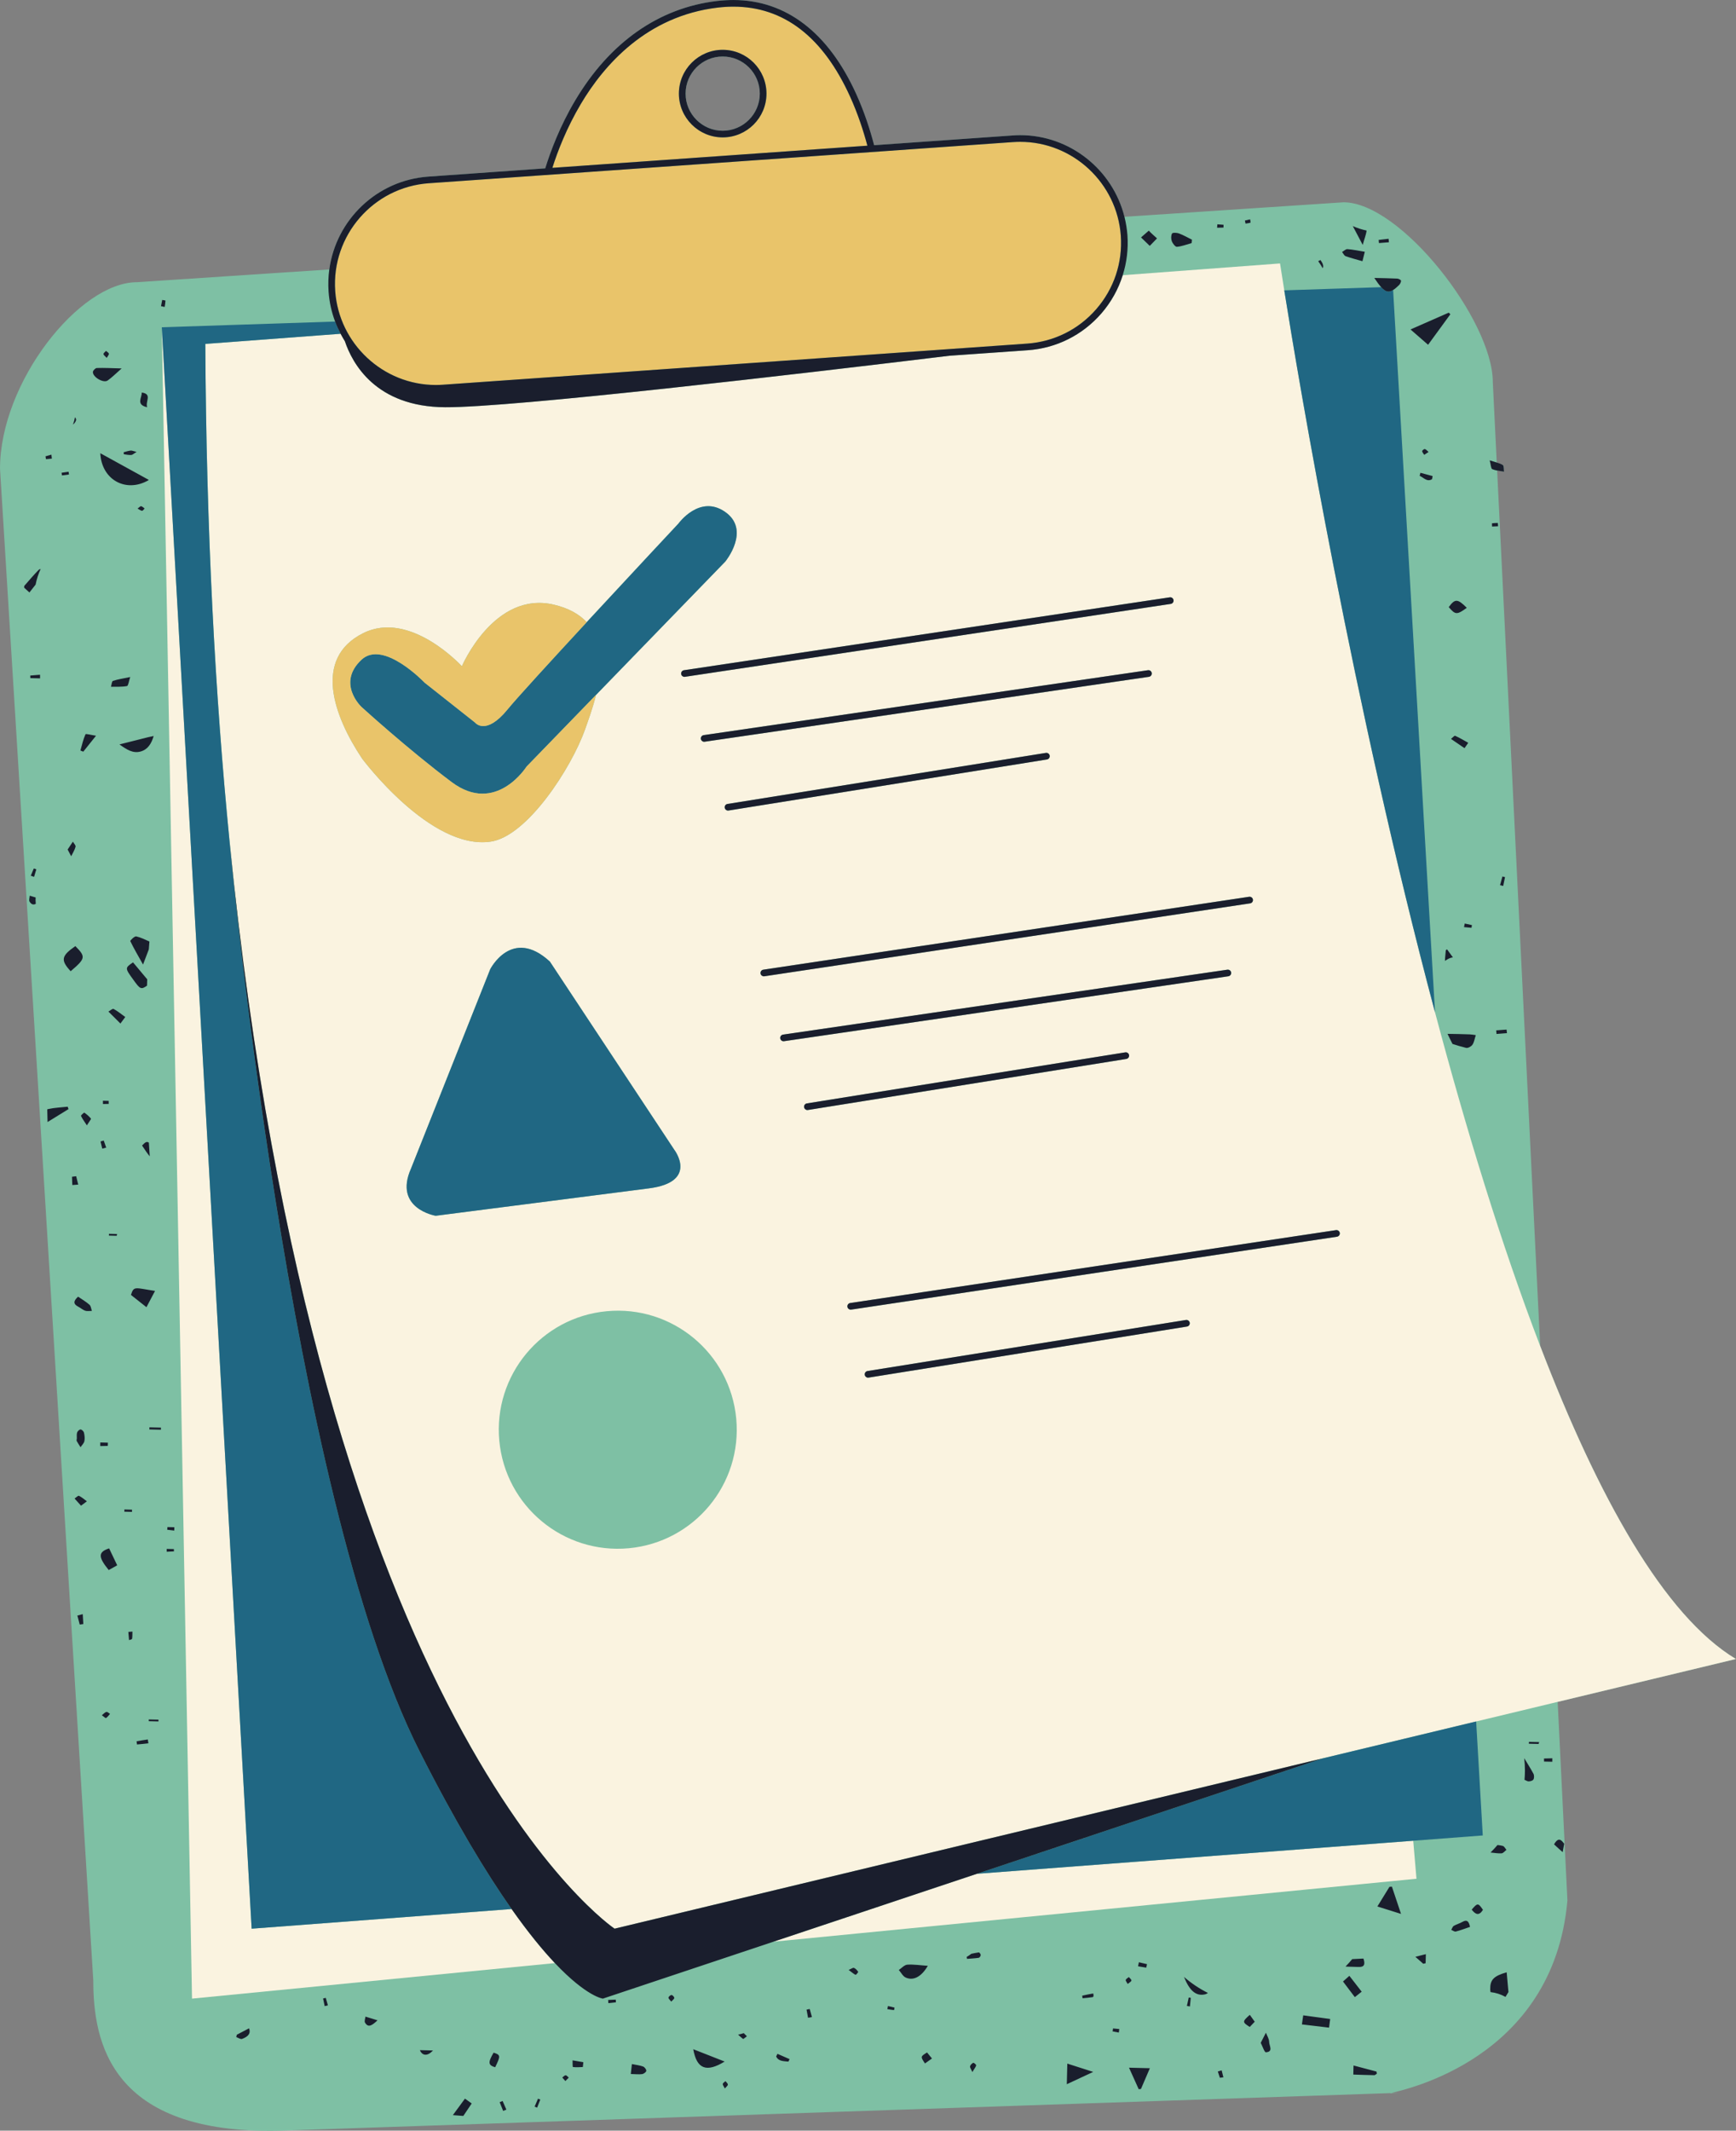 <?xml version="1.0" encoding="UTF-8" standalone="no"?><svg xmlns="http://www.w3.org/2000/svg" xmlns:xlink="http://www.w3.org/1999/xlink" fill="#000000" height="498" preserveAspectRatio="xMidYMid meet" version="1" viewBox="0.0 0.0 406.0 498.0" width="406" zoomAndPan="magnify"><rect x="0.0" y="0.0" width="406.0" height="498.0" fill="#808080" stroke="none"/><defs><clipPath id="a"><path d="M 0 0 L 405.98 0 L 405.98 498.039 L 0 498.039 Z M 0 0"/></clipPath><clipPath id="b"><path d="M 37 61 L 405.98 61 L 405.98 468 L 37 468 Z M 37 61"/></clipPath></defs><g><g clip-path="url(#a)" id="change1_1"><path d="M 325.285 489.223 C 324.746 489.363 325.266 489.293 327.254 489.164 Z M 160.336 21.883 C 160.336 17.094 164.227 13.203 169.016 13.203 C 173.805 13.203 177.695 17.094 177.695 21.883 C 177.695 26.664 173.805 30.562 169.016 30.562 C 164.227 30.562 160.336 26.664 160.336 21.883 Z M 405.977 387.762 C 389.164 377.652 373.754 349.902 360.203 314.602 L 350.137 109.98 C 350.676 110.082 351.215 110.145 351.746 110.242 C 351.664 109.703 351.766 108.895 351.453 108.684 C 351.074 108.434 350.625 108.281 350.043 108.102 L 349.125 89.312 C 349.125 74.98 327.594 47.281 314.215 47.281 L 262.977 50.672 C 260.234 39.691 250.254 31.594 238.594 31.594 C 238.004 31.594 237.406 31.621 236.805 31.664 L 204.434 33.941 C 203.496 30.352 202.145 26.152 200.246 21.973 C 193.734 7.602 183.805 0.004 171.516 0.004 C 170.254 0.004 168.953 0.082 167.645 0.234 C 154.055 1.852 142.605 9.895 134.523 23.473 C 130.906 29.543 128.703 35.504 127.516 39.352 L 100.176 41.281 C 88.094 42.133 78.586 51.422 77.016 62.98 L 32.004 65.961 C 18.613 65.961 0.004 89.312 0.004 109.555 L 21.816 462.891 C 21.816 477.223 25.754 498.902 65.395 498.012 L 325.285 489.223 C 328.234 488.461 363.273 481.371 366.574 444.211 L 364.293 397.781 L 405.977 387.762" fill="#7ec0a4"/></g><g clip-path="url(#b)" id="change2_1"><path d="M 313.336 288.172 C 313.273 287.754 312.875 287.453 312.453 287.523 L 198.836 304.562 C 198.414 304.621 198.113 305.023 198.184 305.441 C 198.246 305.832 198.574 306.102 198.953 306.102 L 199.062 306.102 L 312.684 289.062 C 313.105 288.992 313.406 288.602 313.336 288.172 Z M 278.246 309.164 C 278.176 308.742 277.773 308.453 277.355 308.523 L 202.887 320.453 C 202.465 320.523 202.176 320.922 202.246 321.344 C 202.305 321.723 202.637 322.004 203.004 322.004 C 203.043 322.004 203.094 322.004 203.137 321.992 L 277.594 310.051 C 278.023 309.992 278.312 309.594 278.246 309.164 Z M 188.945 259.441 L 263.414 247.512 C 263.836 247.441 264.125 247.043 264.055 246.613 C 263.996 246.191 263.586 245.902 263.164 245.973 L 188.703 257.902 C 188.273 257.973 187.984 258.371 188.055 258.793 C 188.113 259.172 188.445 259.453 188.824 259.453 C 188.863 259.453 188.906 259.441 188.945 259.441 Z M 183.363 243.363 L 287.266 228.184 C 287.695 228.121 287.984 227.73 287.926 227.305 C 287.863 226.883 287.465 226.582 287.043 226.645 L 183.137 241.824 C 182.715 241.883 182.414 242.273 182.477 242.703 C 182.535 243.094 182.863 243.363 183.246 243.363 Z M 178.754 228.184 L 292.363 211.145 C 292.793 211.082 293.086 210.684 293.023 210.262 C 292.953 209.832 292.562 209.543 292.137 209.602 L 178.523 226.645 C 178.094 226.711 177.805 227.102 177.863 227.531 C 177.926 227.922 178.266 228.191 178.637 228.191 C 178.676 228.191 178.715 228.191 178.754 228.184 Z M 172.184 331.574 C 170.746 316.273 157.184 305.031 141.887 306.473 C 126.586 307.902 115.344 321.473 116.773 336.762 C 118.215 352.062 131.773 363.301 147.074 361.871 C 162.375 360.441 173.613 346.871 172.184 331.574 Z M 101.895 284.164 C 101.895 284.164 140.086 279.262 151.766 277.754 C 163.453 276.254 157.703 268.754 157.703 268.754 L 128.605 224.754 C 119.715 216.562 114.645 226.543 114.645 226.543 L 96.137 273.102 C 91.934 282.523 101.895 284.164 101.895 284.164 Z M 114.766 196.711 C 123.336 195.453 133.637 179.461 136.812 170.523 C 137.543 168.461 138.605 165.582 139.395 162.414 L 169.625 131.254 C 169.625 131.254 175.715 123.852 169.523 119.602 C 163.574 115.531 158.664 122.383 158.664 122.383 C 158.664 122.383 147.715 134.074 137.215 145.422 C 135.504 143.594 133.016 142.145 129.465 141.312 C 115.543 138.094 108.016 155.73 108.016 155.73 C 108.016 155.73 95.926 142.461 84.906 148.012 C 73.105 153.941 78.125 167.48 84.684 177.305 C 84.684 177.305 100.664 198.793 114.766 196.711 Z M 244.605 175.973 L 170.137 187.914 C 169.715 187.973 169.426 188.371 169.496 188.805 C 169.555 189.184 169.887 189.453 170.254 189.453 C 170.293 189.453 170.344 189.453 170.387 189.441 L 244.844 177.512 C 245.273 177.441 245.562 177.043 245.496 176.621 C 245.426 176.191 245.023 175.914 244.605 175.973 Z M 268.703 158.191 C 269.125 158.133 269.426 157.73 269.363 157.312 C 269.293 156.883 268.906 156.594 268.477 156.652 L 164.574 171.824 C 164.145 171.883 163.855 172.281 163.914 172.703 C 163.977 173.094 164.305 173.371 164.684 173.371 C 164.727 173.371 164.754 173.371 164.793 173.363 Z M 159.953 156.652 C 159.535 156.711 159.246 157.113 159.305 157.543 C 159.363 157.922 159.695 158.203 160.074 158.203 C 160.113 158.203 160.156 158.203 160.184 158.191 L 273.805 141.152 C 274.227 141.094 274.523 140.691 274.453 140.262 C 274.395 139.844 273.996 139.543 273.574 139.613 Z M 405.977 387.762 L 364.293 397.781 L 345.234 402.363 L 309.344 410.984 L 143.734 450.793 C 143.734 450.793 74.395 404.523 53.734 197.152 C 53.723 197.012 53.703 196.863 53.695 196.711 C 50.305 162.492 48.234 123.883 48.016 80.383 L 79.656 78.012 C 79.965 78.602 80.305 79.184 80.656 79.754 C 82.387 84.914 87.855 95.102 104.125 95.184 C 119.895 95.262 186.477 87.461 222.062 83.145 L 240.344 81.863 C 247.043 81.395 253.164 78.332 257.574 73.262 C 259.875 70.613 261.555 67.574 262.574 64.324 L 299.363 61.574 C 299.363 61.574 299.703 63.793 300.355 67.863 C 303.836 89.633 316.387 164.383 335.613 236.621 C 342.895 263.984 351.137 290.984 360.203 314.602 C 373.754 349.902 389.164 377.652 405.977 387.762 Z M 58.852 450.793 L 37.84 76.492 L 44.906 467.141 L 129.773 458.836 C 126.934 455.836 123.559 451.75 119.645 446.195 Z M 228.492 437.957 L 330.512 430.238 L 331.273 439.121 L 180.887 453.836 L 228.492 437.957" fill="#faf3e0"/></g><g id="change3_1"><path d="M 118.711 165.809 C 120.773 163.273 128.855 154.457 137.211 145.426 C 147.719 134.074 158.66 122.383 158.66 122.383 C 158.66 122.383 163.578 115.535 169.523 119.605 C 175.719 123.852 169.625 131.254 169.625 131.254 L 139.395 162.418 L 123.145 179.172 C 123.145 179.172 115.988 190.562 105.625 182.793 C 95.285 175.039 84.523 165.215 84.523 165.215 C 84.523 165.215 78.641 159.707 84.555 154.191 C 89.664 149.434 99.289 159.551 99.289 159.551 L 111.117 168.902 C 111.117 168.902 113.59 172.09 118.711 165.809 Z M 345.23 402.359 L 346.777 429.004 L 330.512 430.238 L 228.492 437.957 L 309.344 410.988 Z M 58.852 450.793 L 37.84 76.492 L 78.371 75.16 C 78.738 76.141 79.172 77.094 79.656 78.012 L 48.02 80.379 C 48.23 123.883 50.301 162.488 53.695 196.715 C 53.695 196.715 67.43 348.719 98.137 409.355 C 106.535 425.934 113.707 437.758 119.645 446.195 Z M 325.809 67.789 C 324.809 68.41 324.035 68.246 323.016 67.121 L 300.352 67.863 C 303.832 89.633 316.383 164.387 335.609 236.617 Z M 101.895 284.164 C 101.895 284.164 91.934 282.52 96.133 273.105 L 114.648 226.543 C 114.648 226.543 119.711 216.562 128.602 224.75 L 157.707 268.75 C 157.707 268.75 163.457 276.254 151.77 277.758 C 140.082 279.258 101.895 284.164 101.895 284.164" fill="#206783"/></g><g id="change4_1"><path d="M 78.398 68.035 C 77.484 55.051 87.305 43.746 100.289 42.828 L 236.914 33.211 C 237.473 33.172 238.039 33.152 238.598 33.152 C 250.922 33.152 261.254 42.797 262.121 55.102 C 262.562 61.395 260.531 67.477 256.395 72.238 C 252.262 77 246.52 79.863 240.23 80.309 L 103.602 89.926 C 103.043 89.965 102.477 89.984 101.922 89.984 C 89.598 89.984 79.266 80.344 78.398 68.035 Z M 84.688 177.301 C 78.129 167.477 73.105 153.945 84.902 148.008 C 95.926 142.465 108.02 155.734 108.02 155.734 C 108.02 155.734 115.543 138.094 129.465 141.316 C 133.02 142.137 135.508 143.59 137.211 145.426 C 128.855 154.457 120.773 163.273 118.711 165.809 C 113.59 172.09 111.117 168.902 111.117 168.902 L 99.289 159.551 C 99.289 159.551 89.664 149.434 84.555 154.191 C 78.641 159.707 84.523 165.215 84.523 165.215 C 84.523 165.215 95.285 175.039 105.625 182.793 C 115.988 190.562 123.145 179.172 123.145 179.172 L 139.395 162.418 C 138.609 165.582 137.543 168.465 136.812 170.52 C 133.633 179.461 123.332 195.453 114.762 196.715 C 100.664 198.793 84.688 177.301 84.688 177.301 Z M 169.016 32.113 C 163.375 32.113 158.773 27.523 158.773 21.883 C 158.773 16.234 163.375 11.645 169.016 11.645 C 174.664 11.645 179.254 16.234 179.254 21.883 C 179.254 27.523 174.664 32.113 169.016 32.113 Z M 198.812 22.582 C 192.484 8.633 183.305 1.555 171.516 1.555 C 170.312 1.555 169.074 1.633 167.824 1.781 C 151.293 3.754 141.312 15.102 135.863 24.262 C 132.484 29.934 130.375 35.48 129.184 39.23 L 202.855 34.051 C 201.934 30.594 200.625 26.582 198.812 22.582" fill="#e9c46a"/></g><g id="change5_1"><path d="M 256.395 72.242 C 252.266 77.004 246.523 79.863 240.234 80.312 L 103.605 89.922 C 103.043 89.961 102.477 89.984 101.926 89.984 C 89.594 89.984 79.266 80.344 78.395 68.031 C 77.484 55.051 87.305 43.742 100.285 42.832 L 236.914 33.211 C 237.477 33.172 238.043 33.152 238.594 33.152 C 250.926 33.152 261.254 42.793 262.125 55.102 C 262.562 61.395 260.535 67.48 256.395 72.242 Z M 135.863 24.262 C 141.312 15.102 151.293 3.754 167.824 1.781 C 169.074 1.633 170.312 1.555 171.516 1.555 C 183.305 1.555 192.484 8.633 198.812 22.582 C 200.625 26.582 201.934 30.594 202.855 34.051 L 129.184 39.23 C 130.375 35.48 132.484 29.934 135.863 24.262 Z M 263.676 54.992 C 263.562 53.512 263.324 52.074 262.977 50.672 C 260.234 39.691 250.254 31.594 238.594 31.594 C 238.004 31.594 237.406 31.621 236.805 31.664 L 204.434 33.941 C 203.496 30.352 202.145 26.152 200.246 21.973 C 193.734 7.602 183.805 0.004 171.516 0.004 C 170.254 0.004 168.953 0.082 167.645 0.234 C 154.055 1.852 142.605 9.895 134.523 23.473 C 130.906 29.543 128.703 35.504 127.516 39.352 L 100.176 41.281 C 88.094 42.133 78.586 51.422 77.016 62.98 C 76.785 64.664 76.723 66.395 76.844 68.145 C 77.016 70.602 77.543 72.953 78.375 75.164 C 78.734 76.145 79.176 77.094 79.656 78.012 C 79.965 78.602 80.305 79.184 80.656 79.754 C 82.387 84.914 87.855 95.102 104.125 95.184 C 119.895 95.262 186.477 87.461 222.062 83.145 L 240.344 81.863 C 247.043 81.395 253.164 78.332 257.574 73.262 C 259.875 70.613 261.555 67.574 262.574 64.324 C 263.516 61.352 263.895 58.191 263.676 54.992 Z M 291.297 52.266 C 291.246 52.023 291.195 51.781 291.148 51.543 C 291.555 51.449 291.961 51.359 292.367 51.266 C 292.398 51.535 292.512 52.012 292.453 52.035 C 292.086 52.168 291.688 52.199 291.297 52.266 Z M 24.203 82.75 C 24.184 82.527 24.578 82.266 24.785 82.02 C 25.023 82.234 25.414 82.426 25.461 82.676 C 25.504 82.918 25.195 83.223 24.961 83.645 C 24.605 83.254 24.227 83.02 24.203 82.75 Z M 33.223 119.387 C 32.93 119.375 32.648 119.121 32.172 118.871 C 32.566 118.59 32.82 118.281 33 118.316 C 33.297 118.379 33.551 118.664 33.82 118.852 C 33.621 119.043 33.418 119.391 33.223 119.387 Z M 132.281 485.059 C 132.523 485.051 132.773 485.406 133.016 485.602 C 132.781 485.84 132.547 486.074 132.223 486.406 C 131.93 486.074 131.715 485.832 131.5 485.59 C 131.762 485.398 132.02 485.062 132.281 485.059 Z M 263.746 463.719 C 263.531 463.312 263.215 462.984 263.277 462.773 C 263.363 462.5 263.75 462.32 264.008 462.102 C 264.223 462.367 264.613 462.645 264.602 462.902 C 264.59 463.141 264.145 463.359 263.746 463.719 Z M 348.949 123.066 C 348.945 122.801 348.91 122.316 348.945 122.309 C 349.391 122.242 349.852 122.246 350.305 122.23 C 350.324 122.488 350.344 122.746 350.359 123.008 C 349.891 123.023 349.418 123.047 348.949 123.066 Z M 334.102 105.637 C 333.656 105.934 333.371 106.125 333.09 106.312 C 332.914 106.027 332.637 105.754 332.602 105.453 C 332.586 105.301 333.039 104.926 333.223 104.961 C 333.504 105.016 333.734 105.336 334.102 105.637 Z M 25.422 258.016 C 24.973 258.027 24.527 258.039 24.082 258.047 C 24.078 257.789 24.07 257.531 24.066 257.277 C 24.516 257.285 24.965 257.297 25.418 257.309 C 25.418 257.543 25.418 257.781 25.422 258.016 Z M 14.492 111.121 C 14.465 110.91 14.434 110.703 14.402 110.496 C 14.945 110.418 15.488 110.34 16.035 110.262 C 16.066 110.473 16.098 110.688 16.133 110.902 C 15.586 110.973 15.039 111.047 14.492 111.121 Z M 286.141 53.188 C 285.641 53.203 285.141 53.219 284.641 53.23 C 284.66 52.965 284.684 52.699 284.703 52.43 C 285.188 52.469 285.672 52.504 286.152 52.539 C 286.148 52.754 286.145 52.973 286.141 53.188 Z M 157.695 466.977 C 157.691 467.23 157.297 467.484 156.988 467.836 C 156.699 467.453 156.324 467.172 156.336 466.91 C 156.352 466.676 156.805 466.293 157.055 466.301 C 157.289 466.309 157.695 466.734 157.695 466.977 Z M 40.664 362.07 C 40.672 362.25 40.676 362.426 40.684 362.605 C 40.121 362.633 39.555 362.664 38.992 362.691 C 38.992 362.469 38.988 362.25 38.984 362.027 C 39.547 362.043 40.105 362.055 40.664 362.07 Z M 169.668 486.43 C 169.867 486.695 170.219 486.961 170.223 487.227 C 170.23 487.477 169.859 487.73 169.527 488.141 C 169.289 487.664 169.008 487.355 169.039 487.086 C 169.066 486.844 169.441 486.648 169.668 486.43 Z M 76.188 466.961 C 76.352 467.547 76.52 468.133 76.688 468.719 C 76.434 468.777 76.184 468.836 75.934 468.895 C 75.809 468.297 75.684 467.703 75.559 467.109 C 75.77 467.059 75.977 467.008 76.188 466.961 Z M 125.82 490.523 C 126.004 490.594 126.184 490.668 126.363 490.742 C 126.117 491.367 125.867 491.996 125.617 492.621 C 125.426 492.543 125.23 492.465 125.035 492.387 C 125.297 491.762 125.559 491.145 125.82 490.523 Z M 285.707 483.906 C 285.844 484.449 285.98 484.992 286.117 485.535 C 285.844 485.57 285.566 485.605 285.293 485.641 C 285.133 485.152 284.973 484.664 284.812 484.176 C 285.109 484.086 285.406 483.996 285.707 483.906 Z M 278.012 466.875 C 278.172 466.902 278.328 466.93 278.488 466.957 C 278.426 467.625 278.355 468.297 278.289 468.965 C 278.055 468.926 277.816 468.891 277.578 468.852 C 277.723 468.191 277.867 467.535 278.012 466.875 Z M 7.906 202.992 C 8.105 203.055 8.301 203.117 8.496 203.184 C 8.32 203.773 8.141 204.359 7.969 204.949 C 7.711 204.859 7.453 204.766 7.195 204.676 C 7.434 204.113 7.672 203.551 7.906 202.992 Z M 207.668 468.875 C 208.18 468.988 208.695 469.094 209.199 469.234 C 209.215 469.242 209.102 469.828 209.082 469.828 C 208.559 469.773 208.039 469.68 207.52 469.594 C 207.566 469.355 207.617 469.117 207.668 468.875 Z M 189.367 469.562 C 189.543 470.195 189.715 470.82 189.887 471.453 C 189.582 471.508 189.281 471.562 188.977 471.613 C 188.859 470.98 188.746 470.348 188.629 469.715 C 188.875 469.664 189.121 469.613 189.367 469.562 Z M 357.574 407.125 C 358.371 407.145 359.168 407.164 359.969 407.184 C 359.918 407.328 359.867 407.473 359.82 407.617 C 359.062 407.598 358.309 407.578 357.555 407.562 C 357.562 407.414 357.566 407.27 357.574 407.125 Z M 351.555 207.074 C 351.309 207.016 351.062 206.957 350.816 206.898 C 351.004 206.223 351.188 205.543 351.371 204.863 C 351.574 204.914 351.777 204.961 351.98 205.012 C 351.836 205.699 351.695 206.387 351.555 207.074 Z M 27.293 288.844 C 26.688 288.828 26.082 288.812 25.473 288.797 C 25.477 288.656 25.477 288.52 25.48 288.379 C 26.113 288.395 26.746 288.41 27.379 288.426 C 27.348 288.562 27.32 288.703 27.293 288.844 Z M 144.004 467.371 C 144.016 467.582 144.031 467.797 144.047 468.012 C 143.457 468.074 142.867 468.137 142.281 468.203 C 142.262 467.953 142.242 467.703 142.227 467.453 C 142.816 467.426 143.41 467.398 144.004 467.371 Z M 342.555 215.859 C 343.117 215.977 343.676 216.098 344.238 216.219 C 344.207 216.43 344.176 216.641 344.145 216.852 C 343.559 216.801 342.973 216.75 342.391 216.699 C 342.445 216.418 342.5 216.137 342.555 215.859 Z M 39.16 356.922 C 39.699 356.934 40.242 356.945 40.781 356.961 C 40.77 357.223 40.762 357.484 40.75 357.746 C 40.203 357.684 39.66 357.617 39.113 357.551 C 39.129 357.34 39.145 357.129 39.16 356.922 Z M 260.305 474.109 C 260.793 474.156 261.281 474.203 261.766 474.25 C 261.734 474.523 261.699 474.801 261.664 475.074 C 261.18 474.984 260.695 474.891 260.207 474.801 C 260.242 474.57 260.273 474.34 260.305 474.109 Z M 228.289 482.719 C 228.266 483.055 227.953 483.371 227.406 484.305 C 227.109 483.609 226.812 483.246 226.871 482.965 C 226.941 482.641 227.289 482.305 227.605 482.145 C 227.723 482.086 228.301 482.527 228.289 482.719 Z M 200.703 460.871 C 200.754 460.945 200.207 461.613 200.102 461.574 C 199.699 461.422 199.367 461.094 198.473 460.434 C 199.09 460.18 199.488 459.863 199.715 459.957 C 200.113 460.121 200.453 460.504 200.703 460.871 Z M 30.867 353.371 C 30.273 353.355 29.676 353.34 29.082 353.324 C 29.082 353.156 29.086 352.984 29.09 352.812 C 29.684 352.828 30.277 352.844 30.875 352.859 C 30.871 353.027 30.871 353.199 30.867 353.371 Z M 38.512 71.746 C 38.227 71.688 37.941 71.629 37.656 71.566 C 37.75 71.082 37.844 70.59 37.934 70.105 C 38.203 70.156 38.703 70.219 38.699 70.262 C 38.68 70.758 38.586 71.25 38.512 71.746 Z M 361.098 411.016 C 361.746 411 362.395 410.98 363.043 410.965 C 363.039 411.238 363.039 411.508 363.039 411.777 C 362.395 411.762 361.754 411.746 361.109 411.734 C 361.105 411.492 361.102 411.254 361.098 411.016 Z M 12.125 107.199 C 11.668 107.238 11.211 107.281 10.754 107.32 C 10.715 107.102 10.676 106.879 10.637 106.656 C 11.098 106.527 11.562 106.398 12.023 106.266 C 12.059 106.578 12.09 106.887 12.125 107.199 Z M 24.891 400.129 C 25.125 400.078 25.445 400.418 25.727 400.586 C 25.426 400.922 25.164 401.328 24.793 401.559 C 24.68 401.629 24.27 401.215 23.82 400.906 C 24.266 400.559 24.547 400.203 24.891 400.129 Z M 23.508 266.801 C 23.758 266.727 24.008 266.648 24.258 266.574 C 24.449 267.125 24.645 267.676 24.836 268.227 C 24.531 268.305 24.223 268.387 23.918 268.469 C 23.781 267.91 23.645 267.355 23.508 266.801 Z M 34.793 401.883 C 35.551 401.902 36.309 401.922 37.066 401.938 C 37.062 402.074 37.059 402.215 37.055 402.352 C 36.305 402.336 35.551 402.316 34.797 402.297 C 34.797 402.16 34.797 402.02 34.793 401.883 Z M 117.543 491.066 C 117.836 491.738 118.133 492.41 118.426 493.082 C 118.176 493.184 117.922 493.285 117.672 493.383 C 117.398 492.703 117.125 492.027 116.855 491.348 C 117.086 491.254 117.312 491.16 117.543 491.066 Z M 25.207 337.953 C 24.617 337.969 24.031 337.98 23.445 337.992 C 23.449 337.711 23.449 337.43 23.453 337.148 C 24.047 337.164 24.645 337.18 25.238 337.195 C 25.227 337.445 25.215 337.703 25.207 337.953 Z M 322.496 56.812 C 322.473 56.57 322.449 56.324 322.426 56.078 C 323.199 55.988 323.977 55.898 324.75 55.809 C 324.777 56.078 324.805 56.352 324.828 56.625 C 324.055 56.688 323.273 56.75 322.496 56.812 Z M 30.016 381.434 C 30.332 381.406 30.648 381.379 30.965 381.352 C 30.949 381.918 30.984 382.492 30.891 383.043 C 30.867 383.176 30.426 383.242 30.18 383.34 C 30.125 382.703 30.07 382.066 30.016 381.434 Z M 268.074 459.902 C 267.438 459.797 266.797 459.688 266.16 459.582 C 266.223 459.27 266.289 458.953 266.352 458.641 C 266.984 458.785 267.617 458.934 268.25 459.082 C 268.191 459.355 268.137 459.629 268.074 459.902 Z M 349.918 240.828 C 350.727 240.77 351.531 240.707 352.34 240.645 C 352.371 240.922 352.402 241.199 352.434 241.477 C 351.617 241.539 350.805 241.605 349.988 241.668 C 349.965 241.387 349.941 241.109 349.918 240.828 Z M 28.984 106.176 C 28.941 106.168 28.902 105.711 28.934 105.703 C 29.473 105.543 30.016 105.383 30.574 105.312 C 30.84 105.277 31.129 105.434 31.945 105.633 C 31.238 106.051 30.977 106.328 30.699 106.344 C 30.133 106.367 29.551 106.266 28.984 106.176 Z M 9.363 157.707 C 9.363 157.988 9.367 158.273 9.371 158.555 C 8.613 158.535 7.855 158.52 7.098 158.5 C 7.094 158.297 7.086 158.098 7.078 157.895 C 7.84 157.832 8.602 157.77 9.363 157.707 Z M 34.574 406.57 C 34.617 406.871 34.664 407.172 34.707 407.469 C 33.816 407.57 32.93 407.672 32.035 407.738 C 32.02 407.738 31.926 406.996 31.941 406.992 C 32.812 406.824 33.695 406.699 34.574 406.57 Z M 34.941 333.617 C 35.844 333.637 36.742 333.66 37.645 333.68 C 37.645 333.844 37.641 334.008 37.637 334.168 C 36.738 334.148 35.836 334.125 34.934 334.105 C 34.938 333.941 34.938 333.777 34.941 333.617 Z M 255.68 465.93 C 255.703 466.117 255.73 466.312 255.758 466.5 C 255.699 466.602 255.652 466.777 255.582 466.789 C 254.785 466.902 253.984 466.992 253.184 467.055 C 253.172 467.055 253.082 466.449 253.105 466.445 C 253.957 466.25 254.816 466.094 255.68 465.93 Z M 98.195 479.184 C 99.211 479.211 100.148 479.234 101.266 479.258 C 100.023 480.613 98.781 480.57 98.195 479.184 Z M 332.195 110.508 C 333.145 110.762 334.094 111.016 335.047 111.273 C 335 111.52 334.953 111.766 334.91 112.012 C 333.691 112.711 332.949 111.605 332.016 111.219 C 332.074 110.98 332.137 110.746 332.195 110.508 Z M 19.352 377.277 C 19.398 378.047 19.445 378.816 19.488 379.59 C 19.207 379.629 18.93 379.668 18.648 379.707 C 18.465 379.008 18.281 378.309 18.094 377.605 C 18.516 377.496 18.934 377.387 19.352 377.277 Z M 18.297 276.879 C 17.836 276.91 17.375 276.945 16.914 276.98 C 16.891 276.332 16.859 275.688 16.836 275.043 C 17.16 275 17.484 274.961 17.812 274.918 C 17.973 275.57 18.133 276.223 18.297 276.879 Z M 181.824 480.043 C 182.77 480.457 183.715 480.871 184.66 481.285 C 184.566 481.48 184.473 481.676 184.379 481.867 C 183.289 481.738 182.082 481.836 181.52 480.664 C 181.621 480.457 181.723 480.25 181.824 480.043 Z M 18.941 260.816 C 18.887 260.695 19.656 260.012 19.719 260.055 C 20.289 260.453 20.836 260.918 21.273 261.457 C 21.352 261.555 20.91 262.078 20.316 263.031 C 19.715 262.102 19.254 261.496 18.941 260.816 Z M 331.012 457.363 C 332.152 457.078 332.809 456.914 333.465 456.75 C 333.445 457.457 333.43 458.16 333.41 458.863 C 333.227 458.906 333.043 458.949 332.855 458.992 C 332.391 458.578 331.922 458.168 331.012 457.363 Z M 216.809 479.723 C 217.137 480.125 217.473 480.535 217.961 481.133 C 217.285 481.613 216.809 481.949 216.324 482.293 C 215.254 480.688 215.254 480.688 216.809 479.723 Z M 346.82 446.387 C 345.898 447.871 345.059 447.469 344.191 446.336 C 345.547 444.738 345.703 444.742 346.82 446.387 Z M 229.363 456.949 C 229.359 457.176 229.098 457.566 228.906 457.598 C 228 457.734 227.078 457.773 226.16 457.848 C 226.133 457.695 226.105 457.543 226.078 457.391 C 226.461 457.172 226.824 456.926 227.176 456.66 C 227.75 456.535 228.328 456.422 228.914 456.336 C 229.043 456.316 229.367 456.738 229.363 456.949 Z M 173.941 475.207 C 174.188 475.449 174.434 475.695 174.68 475.938 C 174.367 476.156 173.859 476.629 173.773 476.559 C 173.383 476.254 173.012 475.922 172.621 475.555 C 173.074 475.469 173.512 475.352 173.941 475.207 Z M 292.293 470.93 C 292.719 471.523 293.059 472 293.445 472.539 C 293.008 473 292.637 473.387 292.281 473.758 C 290.52 472.652 290.516 472.5 292.293 470.93 Z M 309.336 62.684 C 309.02 62.113 308.668 61.57 308.285 61.047 C 308.445 60.965 308.621 60.879 308.82 60.777 C 309.422 61.605 309.609 62.242 309.336 62.684 Z M 15.816 198.562 C 16.273 197.875 16.656 197.297 17.043 196.723 C 17.27 197.121 17.754 197.59 17.668 197.914 C 17.469 198.688 17.008 199.395 16.648 200.129 C 16.398 199.664 16.152 199.195 15.816 198.562 Z M 8.316 210.34 C 8.316 210.652 8.332 210.961 8.363 211.262 C 7.82 211.527 7.367 211.449 6.914 210.734 C 6.711 210.41 6.93 209.82 6.953 209.352 C 7.398 209.484 7.844 209.617 8.344 209.77 C 8.332 209.957 8.316 210.148 8.316 210.34 Z M 18.465 349.617 C 19.137 349.934 19.707 350.461 20.32 350.906 C 19.953 351.176 19.582 351.453 18.949 351.926 C 18.344 351.254 17.891 350.754 17.441 350.254 C 17.789 350.023 18.266 349.523 18.465 349.617 Z M 85.465 471.348 C 86.266 471.59 87.066 471.832 88.293 472.207 C 86.961 473.465 86.121 474 85.367 472.754 C 85.168 472.426 85.418 471.82 85.465 471.348 Z M 133.902 481.57 C 134.742 481.711 135.586 481.855 136.426 482 C 136.387 482.375 136.348 482.75 136.309 483.129 C 135.535 483.148 134.75 483.234 133.992 483.125 C 133.891 483.109 133.93 482.113 133.902 481.57 Z M 58.246 474.082 C 58.676 475.18 58.184 475.973 56.613 476.559 C 56.262 476.688 55.719 476.293 55.262 476.137 C 55.301 475.953 55.34 475.766 55.375 475.582 C 56.328 475.082 57.281 474.586 58.246 474.082 Z M 33.145 91.746 C 35.641 92.098 33.973 93.75 34.406 95.18 C 31.68 94.578 33.258 92.879 33.145 91.746 Z M 115.801 483.184 C 114.156 482.684 114.094 482.086 115.438 479.77 C 117.078 480.277 117.105 480.543 115.801 483.184 Z M 348.398 107.598 C 349.055 107.816 349.59 107.965 350.047 108.105 C 350.625 108.277 351.074 108.434 351.453 108.688 C 351.762 108.891 351.66 109.707 351.746 110.246 C 351.219 110.145 350.672 110.082 350.141 109.98 C 349.742 109.906 349.355 109.812 348.996 109.656 C 348.676 109.516 348.676 108.641 348.398 107.598 Z M 17.949 336.273 C 17.957 336.273 17.961 336.273 17.969 336.273 C 17.98 335.785 17.895 335.262 18.039 334.816 C 18.141 334.508 18.566 334.102 18.84 334.109 C 19.121 334.113 19.559 334.531 19.633 334.84 C 19.781 335.484 19.871 336.203 19.734 336.836 C 19.625 337.352 19.148 337.789 18.836 338.262 C 18.535 337.781 18.219 337.312 17.945 336.816 C 17.871 336.676 17.945 336.457 17.949 336.273 Z M 29.297 237.707 C 28.922 238.215 28.641 238.594 28.164 239.23 C 27.168 238.238 26.262 237.336 25.352 236.434 C 25.766 236.215 26.328 235.699 26.562 235.82 C 27.465 236.293 28.266 236.969 29.297 237.707 Z M 365.652 430.734 C 365.699 430.805 365.762 430.867 365.816 430.938 C 365.812 430.949 365.812 430.965 365.812 430.977 C 365.703 431.625 365.582 432.266 365.465 432.906 C 364.785 432.336 364.145 431.711 363.449 431.082 C 364.223 429.703 364.887 429.684 365.652 430.734 Z M 340.316 171.98 C 341.375 172.445 342.367 173.055 343.379 173.613 C 343.148 173.945 342.922 174.273 342.508 174.871 C 341.289 174.035 340.316 173.371 339.348 172.707 C 339.68 172.449 340.137 171.902 340.316 171.98 Z M 343.793 450.375 C 342.637 450.766 341.57 451.18 340.469 451.461 C 340.168 451.539 339.766 451.215 339.41 451.074 C 339.598 450.754 339.711 450.309 339.992 450.137 C 340.609 449.766 341.352 449.59 341.977 449.227 C 343.051 448.602 343.531 449.02 343.793 450.375 Z M 348.59 432.988 C 348.652 432.93 348.719 432.871 348.777 432.809 C 349.281 432.305 349.758 431.777 350.219 431.238 C 350.645 431.285 351.055 431.344 351.453 431.445 C 351.797 431.531 352.031 432.047 352.316 432.367 C 351.938 432.652 351.578 433.145 351.18 433.18 C 350.402 433.238 349.602 433.094 348.59 432.988 Z M 151.145 484.027 C 151.109 484.328 150.535 484.734 150.16 484.785 C 149.387 484.887 148.586 484.781 147.527 484.758 C 147.617 483.91 147.691 483.266 147.781 482.438 C 148.777 482.641 149.633 482.727 150.41 483.016 C 150.758 483.145 151.184 483.711 151.145 484.027 Z M 22.457 171.965 C 21.266 173.453 20.375 174.57 19.48 175.684 C 19.254 175.598 19.031 175.508 18.805 175.418 C 19.168 174.145 19.453 172.828 19.992 171.629 C 20.074 171.445 21.348 171.801 22.457 171.965 Z M 296.82 477.281 C 296.828 478.129 297.859 479.566 296.059 479.684 C 295.719 479.707 295.289 478.312 294.848 477.477 C 295.328 476.543 295.695 475.824 296.062 475.105 C 296.336 475.832 296.816 476.555 296.82 477.281 Z M 34.816 267.078 C 34.879 268.137 34.949 269.199 35.023 270.262 C 34.582 269.77 34.031 268.965 33.223 267.746 C 33.926 267.02 34.293 266.695 34.816 267.078 Z M 338.82 141.906 C 340.27 139.898 340.895 139.91 343.035 142.066 C 340.73 143.742 340.375 143.723 338.82 141.906 Z M 29.699 160.352 C 28.48 160.582 27.207 160.492 25.953 160.52 C 26.102 160.043 26.141 159.242 26.418 159.148 C 27.555 158.766 28.766 158.598 30.453 158.246 C 30.121 159.227 30.004 160.297 29.699 160.352 Z M 20.934 304.965 C 21.273 305.27 21.312 305.91 21.488 306.398 C 20.965 306.395 20.398 306.512 19.922 306.355 C 19.352 306.164 18.879 305.711 18.332 305.434 C 17.039 304.777 17.195 304.047 18.258 303.074 C 19.238 303.75 20.16 304.273 20.934 304.965 Z M 317.652 459.738 C 316.66 459.684 315.66 459.711 314.676 459.645 C 315.223 459.09 315.746 458.512 316.238 457.91 C 317.113 457.863 317.988 457.824 318.871 457.773 C 319.309 459.109 319.117 459.824 317.652 459.738 Z M 316.855 466.793 C 315.934 465.574 315.066 464.43 314.09 463.137 C 314.574 462.703 314.996 462.328 315.578 461.812 C 316.551 463.066 317.434 464.203 318.457 465.52 C 317.852 466 317.438 466.332 316.855 466.793 Z M 339.793 223.773 C 339.078 223.844 338.496 224.207 337.938 224.594 C 337.941 224.379 337.957 224.172 337.961 223.957 C 338.031 223.336 338.09 222.715 338.133 222.098 C 338.23 222.027 338.324 221.957 338.422 221.887 C 338.836 222.453 339.172 222.922 339.793 223.773 Z M 313.871 58.898 C 314.293 58.664 314.727 58.203 315.125 58.23 C 316.398 58.324 317.656 58.598 319.188 58.848 C 318.977 59.695 318.832 60.27 318.637 61.051 C 317.246 60.648 315.953 60.328 314.707 59.875 C 314.355 59.746 314.145 59.234 313.871 58.898 Z M 268.895 57.469 C 268.156 56.75 267.492 56.109 266.855 55.496 C 267.469 54.969 268.074 54.441 268.672 53.906 C 269.215 54.52 269.871 55.043 270.594 55.719 C 269.984 56.348 269.453 56.895 268.895 57.469 Z M 9.016 133.23 C 9.141 133.105 9.32 133.031 9.512 132.977 C 8.973 134.133 8.574 135.363 8.328 136.641 C 7.863 137.234 7.383 137.84 6.883 138.48 C 6.305 137.957 5.953 137.641 5.645 137.359 C 5.668 137.141 5.641 136.984 5.707 136.91 C 6.797 135.672 7.859 134.402 9.016 133.23 Z M 17.07 99.215 C 17.277 98.672 17.434 98.105 17.535 97.523 C 17.652 97.664 17.746 97.812 17.789 97.953 C 17.891 98.273 17.453 99.004 17.07 99.215 Z M 25.52 361.902 C 26.156 363.234 26.73 364.445 27.41 365.863 C 26.727 366.246 26.07 366.609 25.426 366.969 C 22.922 363.895 22.93 362.762 25.52 361.902 Z M 274.055 56.387 C 273.852 55.844 273.848 55.062 274.113 54.578 C 274.242 54.34 275.227 54.375 275.723 54.559 C 276.773 54.953 277.758 55.523 278.766 56.02 C 278.738 56.285 278.711 56.551 278.688 56.816 C 277.543 57.133 276.41 57.582 275.25 57.688 C 274.879 57.723 274.254 56.922 274.055 56.387 Z M 323.016 67.121 C 322.547 66.605 322.027 65.895 321.41 64.965 C 323.418 65.016 325.109 65.031 326.793 65.117 C 327.105 65.137 327.656 65.434 327.66 65.613 C 327.664 65.961 327.441 66.391 327.18 66.648 C 326.66 67.156 326.219 67.535 325.809 67.789 C 324.809 68.41 324.035 68.246 323.016 67.121 Z M 304.785 471.051 C 306.91 471.336 308.941 471.613 311.09 471.902 C 310.992 472.656 310.926 473.184 310.828 473.922 C 308.727 473.672 306.73 473.438 304.48 473.168 C 304.594 472.383 304.672 471.855 304.785 471.051 Z M 15.828 258.668 C 15.895 258.855 15.957 259.047 16.023 259.234 C 14.391 260.238 12.758 261.246 11.121 262.254 C 11.113 261.266 11.09 260.277 11.051 259.285 C 11.133 259.262 11.215 259.238 11.301 259.219 C 12.777 258.887 14.316 258.844 15.828 258.668 Z M 264.043 483.285 C 265.766 483.328 267.191 483.363 268.922 483.406 C 268.223 485.035 267.594 486.5 266.836 488.258 C 266.66 488.273 266.488 488.297 266.312 488.316 C 265.508 486.535 264.816 485.004 264.043 483.285 Z M 108.738 490.516 C 109.348 490.953 109.734 491.227 110.32 491.645 C 109.664 492.621 109.012 493.582 108.355 494.562 C 107.539 494.496 106.723 494.434 105.91 494.371 C 106.844 493.098 107.762 491.844 108.738 490.516 Z M 21.73 86.926 C 21.754 86.586 22.316 86.023 22.645 86.016 C 24.391 85.965 26.141 86.055 28.453 86.113 C 27.082 87.309 26.195 88.223 25.172 88.938 C 24.188 89.621 21.641 88.121 21.73 86.926 Z M 34.25 305.531 C 32.891 304.457 31.746 303.551 30.629 302.668 C 31.305 300.496 31.547 301.02 36.258 301.727 C 35.609 302.953 35.004 304.105 34.25 305.531 Z M 249.613 482.328 C 251.531 482.945 253.316 483.516 255.672 484.27 C 253.359 485.348 251.531 486.199 249.496 487.145 C 249.539 485.41 249.574 483.973 249.613 482.328 Z M 318.703 57.242 C 317.855 55.641 317.102 54.211 316.379 52.844 C 317.406 53.301 318.488 53.656 319.609 53.887 C 319.477 54.918 319.02 56.027 318.703 57.242 Z M 34.719 172.289 C 35.059 172.203 35.406 172.145 35.941 172.031 C 35.402 173.852 34.547 175.184 32.898 175.648 C 31.082 176.156 29.633 175.199 27.938 173.996 C 30.445 173.363 32.582 172.824 34.719 172.289 Z M 211.828 462.219 C 211.156 461.922 210.742 461.055 210.207 460.445 C 210.867 460.012 211.5 459.258 212.184 459.207 C 213.68 459.102 215.203 459.352 216.988 459.473 C 215.512 462.023 213.625 463.02 211.828 462.219 Z M 16.527 227.004 C 14.145 224.426 14.312 223.43 17.625 221.137 C 20.098 223.641 20.02 224.027 16.527 227.004 Z M 169.473 481.848 C 165.211 484.461 162.953 483.605 162.133 478.965 C 164.648 479.953 166.969 480.867 169.473 481.848 Z M 31.113 224.934 C 32.195 226.227 33.297 227.539 34.43 228.898 C 34.41 229.391 34.398 229.883 34.383 230.375 C 32.965 231.402 32.719 231.117 31.238 229.074 C 29.188 226.254 29.188 226.254 31.113 224.934 Z M 325.527 440.969 C 326.266 443.172 326.898 445.062 327.66 447.34 C 325.652 446.707 324.055 446.207 322.129 445.602 C 323.07 444.07 323.926 442.68 324.957 441.008 C 325.148 440.992 325.34 440.98 325.527 440.969 Z M 31.855 218.863 C 32.879 219.086 33.844 219.578 34.945 220.062 C 34.898 220.672 34.848 221.285 34.805 221.895 C 34.387 222.996 33.965 224.105 33.453 225.445 C 32.316 223.414 31.32 221.727 30.473 219.969 C 30.406 219.828 31.473 218.777 31.855 218.863 Z M 321.922 484.188 C 321.949 484.359 321.977 484.527 322.004 484.699 C 321.828 484.809 321.652 484.922 321.48 485.035 C 319.82 485.004 318.16 484.953 316.5 484.891 C 316.516 484.215 316.531 483.52 316.551 482.77 C 318.328 483.238 320.125 483.711 321.922 484.188 Z M 276.898 462.062 C 278.605 463.551 280.492 464.809 282.5 465.816 C 282.266 465.98 282.031 466.102 281.781 466.152 C 279.656 466.602 278.195 465.258 276.898 462.062 Z M 343.746 241.766 C 344.105 241.777 344.461 241.852 345.145 241.938 C 344.848 242.852 344.754 243.633 344.355 244.195 C 344.07 244.605 343.301 245.023 342.875 244.918 C 341.801 244.656 340.742 244.34 339.691 244 C 339.305 243.211 338.918 242.43 338.527 241.645 C 340.27 241.652 342.008 241.715 343.746 241.766 Z M 352.367 460.988 C 352.504 462.523 352.645 464.047 352.781 465.602 C 352.559 465.98 352.32 466.359 352.094 466.738 C 351.031 466.145 349.848 465.754 348.598 465.621 C 348.551 465.402 348.52 465.18 348.52 464.949 C 348.488 462.75 349.312 461.855 352.367 460.988 Z M 333.988 80.582 C 332.562 79.34 331.367 78.301 329.879 77.004 C 333.059 75.609 335.938 74.344 338.82 73.078 C 338.945 73.203 339.074 73.324 339.199 73.449 C 337.512 75.762 335.816 78.078 333.988 80.582 Z M 23.457 105.93 C 27.355 108.074 31.023 110.09 34.75 112.141 C 34.75 112.172 34.75 112.199 34.75 112.227 C 29.523 115.277 23.754 112.195 23.457 105.93 Z M 358.625 414.57 C 358.828 414.949 358.824 415.691 358.578 415.984 C 358.328 416.285 357.562 416.465 357.199 416.305 C 356.98 416.207 356.762 416.105 356.539 416.004 C 356.598 415.285 356.637 414.566 356.637 413.84 C 356.637 412.867 356.578 411.895 356.473 410.934 C 357.188 412.145 357.957 413.328 358.625 414.57 Z M 203.133 321.988 C 203.09 321.996 203.051 322 203.008 322 C 202.633 322 202.301 321.727 202.242 321.344 C 202.172 320.922 202.461 320.52 202.887 320.453 L 277.352 308.52 C 277.773 308.453 278.176 308.742 278.242 309.164 C 278.312 309.59 278.023 309.988 277.598 310.059 Z M 312.68 289.059 L 199.066 306.098 C 199.027 306.105 198.992 306.105 198.953 306.105 C 198.574 306.105 198.242 305.832 198.184 305.445 C 198.121 305.02 198.41 304.621 198.84 304.559 L 312.449 287.52 C 312.875 287.457 313.273 287.75 313.336 288.176 C 313.398 288.598 313.105 288.996 312.68 289.059 Z M 263.168 245.969 C 263.59 245.902 263.988 246.191 264.059 246.617 C 264.125 247.039 263.836 247.438 263.414 247.508 L 188.945 259.441 C 188.906 259.445 188.863 259.449 188.824 259.449 C 188.445 259.449 188.117 259.176 188.055 258.793 C 187.988 258.371 188.277 257.973 188.699 257.902 Z M 287.27 228.188 L 183.359 243.359 C 183.324 243.363 183.285 243.367 183.246 243.367 C 182.867 243.367 182.535 243.09 182.477 242.699 C 182.414 242.277 182.711 241.883 183.137 241.82 L 287.043 226.648 C 287.469 226.586 287.863 226.879 287.926 227.305 C 287.988 227.73 287.691 228.125 287.27 228.188 Z M 292.367 211.145 L 178.754 228.188 C 178.715 228.191 178.676 228.195 178.637 228.195 C 178.262 228.195 177.926 227.918 177.871 227.531 C 177.805 227.105 178.098 226.711 178.523 226.648 L 292.137 209.605 C 292.562 209.543 292.961 209.836 293.023 210.262 C 293.086 210.688 292.793 211.082 292.367 211.145 Z M 244.848 177.512 L 170.383 189.445 C 170.34 189.453 170.301 189.453 170.258 189.453 C 169.883 189.453 169.555 189.184 169.492 188.801 C 169.422 188.375 169.711 187.977 170.137 187.91 L 244.602 175.977 C 245.023 175.91 245.426 176.195 245.492 176.621 C 245.562 177.047 245.273 177.445 244.848 177.512 Z M 269.359 157.309 C 269.422 157.734 269.129 158.129 268.703 158.191 L 164.797 173.363 C 164.758 173.371 164.719 173.371 164.684 173.371 C 164.301 173.371 163.969 173.094 163.914 172.707 C 163.852 172.281 164.145 171.887 164.57 171.824 L 268.477 156.652 C 268.906 156.59 269.297 156.883 269.359 157.309 Z M 159.961 156.652 L 273.574 139.613 C 274 139.547 274.395 139.84 274.457 140.266 C 274.52 140.691 274.23 141.09 273.805 141.152 L 160.188 158.191 C 160.152 158.199 160.113 158.199 160.074 158.199 C 159.695 158.199 159.363 157.926 159.305 157.539 C 159.242 157.113 159.535 156.715 159.961 156.652 Z M 228.492 437.957 L 180.887 453.836 L 140.996 467.141 C 140.996 467.141 137.242 466.73 129.773 458.836 C 126.934 455.836 123.559 451.75 119.645 446.195 C 113.707 437.758 106.535 425.934 98.137 409.355 C 67.43 348.719 53.695 196.715 53.695 196.715 C 74.297 404.449 143.734 450.793 143.734 450.793 L 309.344 410.988 Z M 169.016 30.562 C 164.227 30.562 160.336 26.664 160.336 21.883 C 160.336 17.094 164.227 13.203 169.016 13.203 C 173.805 13.203 177.695 17.094 177.695 21.883 C 177.695 26.664 173.805 30.562 169.016 30.562 Z M 169.016 11.645 C 163.375 11.645 158.773 16.234 158.773 21.883 C 158.773 27.523 163.375 32.113 169.016 32.113 C 174.664 32.113 179.254 27.523 179.254 21.883 C 179.254 16.234 174.664 11.645 169.016 11.645" fill="#1a1e2d"/></g></g></svg>